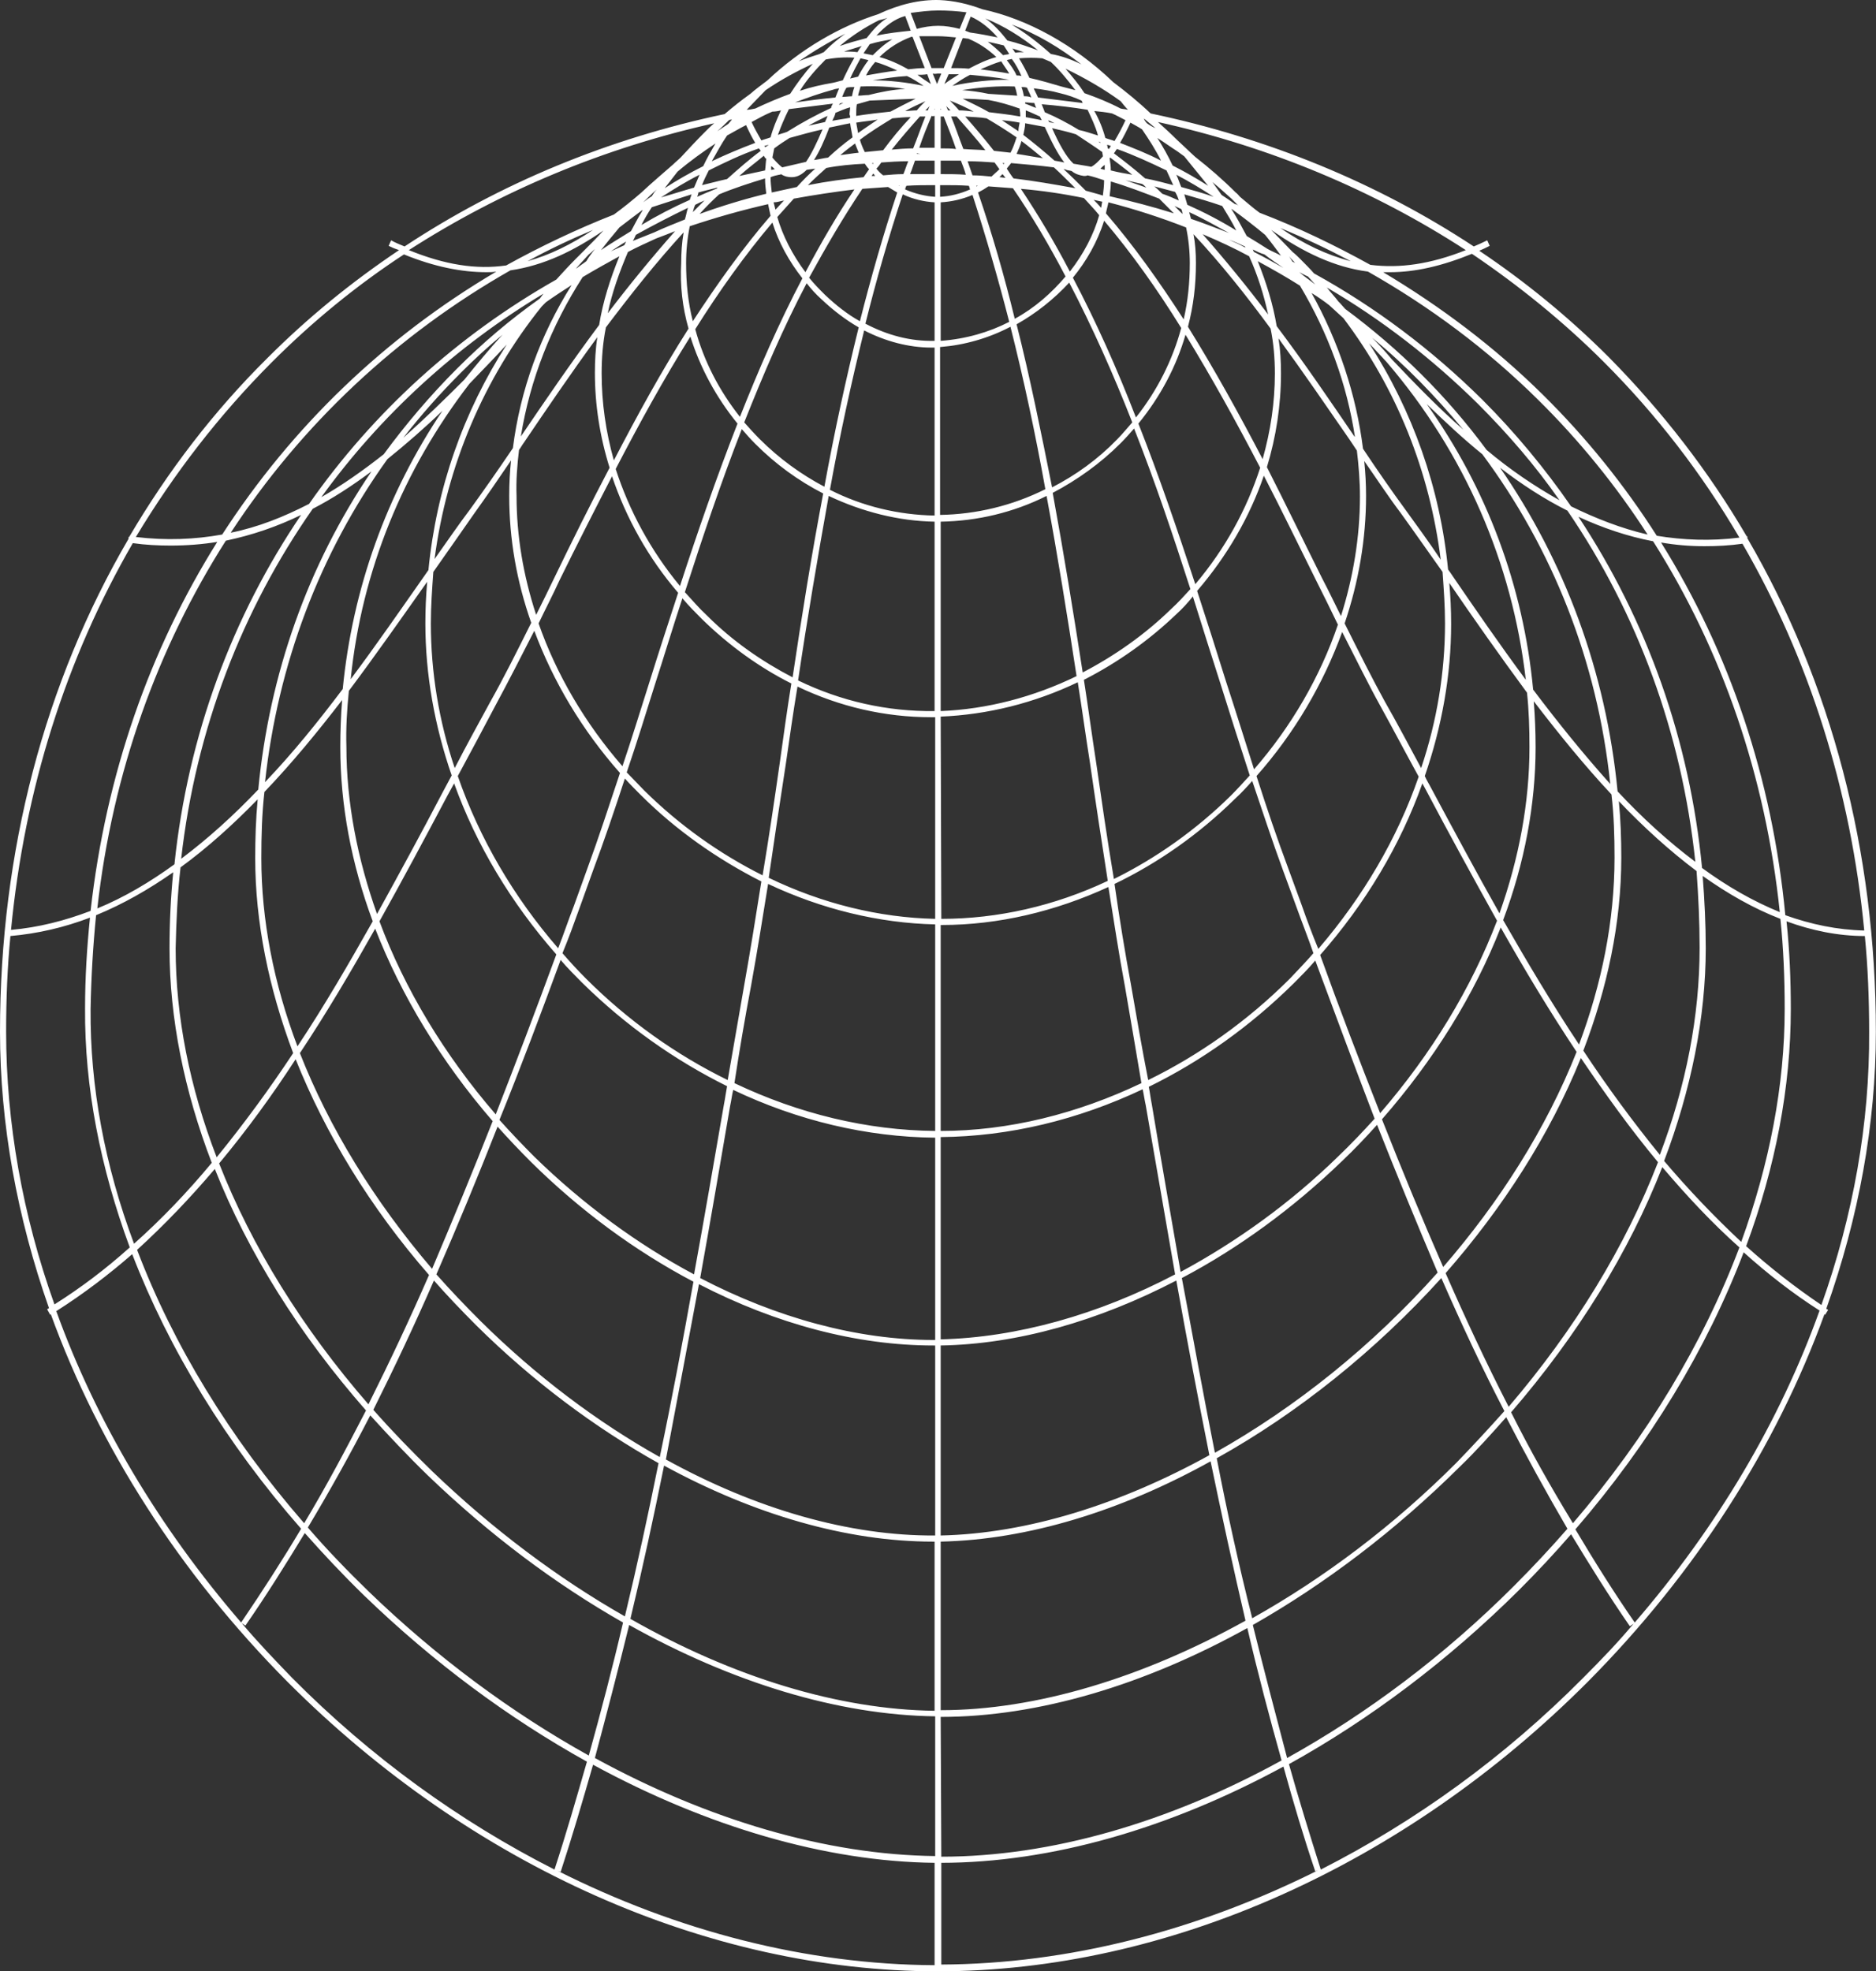 <?xml version="1.0" encoding="UTF-8"?> <svg xmlns="http://www.w3.org/2000/svg" width="2374" height="2495" viewBox="0 0 2374 2495" fill="none"><rect x="0" y="0" width="2374" height="2495" fill="#333333" stroke="none"/> <path d="M2373.84 1305.71C2373.84 1077.64 2317.3 863.497 2211.21 681.187V678.866H2210.42C2162.43 596.631 2103.54 520.63 2036.17 452.355C1985.83 401.92 1930.84 356.923 1871.96 317.364C1875.83 315.805 1880.5 313.484 1885.14 311.163L1882.02 304.166C1875.83 307.283 1870.43 309.605 1865 311.926C1742.62 231.249 1604.01 174.613 1456.06 143.576C1440.59 128.853 1424.29 115.656 1408.83 104.017L1408.03 103.254C1359.25 56.699 1300.39 24.103 1243.09 11.702C1224.48 4.705 1206.69 0.825 1188.87 0.063C1164.06 -0.7 1137.73 5.501 1111.4 17.902C1062.62 33.421 1013.03 62.137 971.235 101.696C964.247 107.134 956.496 112.539 949.541 118.773C938.71 126.499 927.847 135.054 917.016 144.372C769.86 175.376 632.773 232.012 511.949 311.926C506.517 309.605 500.323 307.283 494.924 304.166L491.811 311.163C496.448 313.484 500.323 315.043 504.993 316.568C443.786 357.686 388.805 402.683 338.462 453.118C270.299 520.63 212.205 596.631 163.418 679.662H162.656V681.983C56.537 863.497 0 1077.64 0 1305.71C0 1422.86 21.694 1540.78 61.969 1655.57C61.174 1656.37 60.412 1656.37 59.651 1657.13L63.526 1664.13L64.287 1663.33C125.462 1831.68 227.706 1991.51 364.031 2128.82C596.374 2361.57 896.084 2495 1186.55 2495C1476.99 2495 1776.7 2361.57 2009.04 2128.82C2145.37 1991.51 2247.61 1831.68 2308.79 1663.33L2309.58 1664.13L2313.42 1657.93C2312.66 1657.13 2311.9 1657.13 2311.1 1656.37C2352.17 1540.78 2373.84 1422.86 2373.84 1305.71ZM2304.91 1651.69C2271.62 1629.21 2239.86 1604.37 2209.66 1577.22C2246.82 1477.14 2266.19 1375.54 2266.19 1276.99C2266.19 1239.76 2264.64 1202.52 2260.76 1166.08C2292.52 1177.71 2325.84 1184.68 2359.89 1184.68C2363.77 1224.24 2365.32 1264.59 2365.32 1305.71C2366.12 1421.3 2345.19 1538.45 2304.91 1651.69ZM121.587 1158.32C155.668 1144.36 188.193 1125.72 219.194 1104C216.08 1135.8 214.524 1167.63 214.524 1200.2C214.524 1288.63 233.137 1380.95 267.981 1471.74C237.013 1508.98 204.455 1543.1 169.612 1574.13C132.45 1474.82 113.869 1374.75 114.631 1276.99C115.393 1236.67 117.711 1197.11 121.587 1158.32ZM285.8 684.304C319.086 677.308 350.849 666.465 381.055 651.709C294.312 779.737 237.774 930.214 220.75 1093.92C189.749 1116.4 157.225 1135.8 123.143 1149.76C142.519 976.769 199.818 819.296 285.8 684.304ZM114.631 1152.88C82.106 1165.28 48.787 1173.83 13.944 1176.92C30.968 999.284 83.663 833.256 168.055 687.421C184.317 689.743 200.613 690.505 216.08 690.505C236.218 690.505 256.355 688.947 274.936 685.863C189.749 821.617 134.007 979.886 114.631 1152.88ZM2252.25 1154.44C2218.17 1140.48 2185.64 1121.84 2153.88 1098.56C2138.41 937.21 2084.19 785.142 1997.45 654.063C2027.66 668.023 2059.39 678.866 2091.94 685.067C2179.45 823.175 2234.43 982.97 2252.25 1154.44ZM2102.01 686.626C2119.8 689.743 2138.41 691.301 2156.99 691.301C2172.49 691.301 2188.76 690.505 2205.02 688.184C2289.44 834.019 2342.11 1000.05 2359.13 1177.71C2325.05 1176.92 2291.76 1169.96 2259.24 1158.32C2242.94 986.087 2188.76 825.497 2102.01 686.626ZM2150.8 1199.43C2150.8 1285.55 2133.74 1373.98 2100.46 1461.62C2066.38 1419.74 2033.85 1375.54 2003.64 1329.75C2033.85 1250.63 2051.67 1168.4 2051.67 1085.4C2051.67 1061.33 2050.87 1037.28 2048.56 1014.01C2079.52 1046.6 2112.84 1076.84 2146.92 1102.44C2149.24 1134.28 2150.8 1166.84 2150.8 1199.43ZM228.467 1097.8C262.549 1072.96 295.073 1043.49 326.075 1011.69C323.756 1036.52 322.961 1061.33 322.961 1086.16C322.961 1166.84 340.018 1250.63 370.986 1332.87C340.78 1378.63 308.256 1422.86 274.174 1464.74C240.093 1376.31 222.274 1287.07 222.274 1200.2C223.069 1165.28 224.592 1131.16 228.467 1097.8ZM968.917 114.098C988.259 100.9 1008.4 90.057 1028.53 80.739C1017.7 93.141 1008.4 105.576 999.885 118.773C985.179 124.178 970.44 130.379 955.734 137.375C951.859 138.138 948.779 138.934 944.904 138.934C953.416 130.379 961.166 121.857 968.917 114.098ZM2043.12 1085.4C2043.12 1166.08 2026.86 1245.19 1998.21 1321.99C1964.13 1270.79 1932.37 1217.27 1902.16 1164.52C1929.29 1092.36 1943.23 1017.89 1943.23 945.732C1943.23 926.334 1942.44 906.969 1940.91 887.571C1971.88 927.892 2004.41 968.247 2039.25 1005.49C2042.36 1031.85 2043.12 1058.24 2043.12 1085.4ZM334.587 1002.37C369.43 965.926 401.954 926.334 432.955 886.012C431.399 905.41 430.637 925.571 430.637 945.732C430.637 1018.68 444.581 1093.16 471.674 1166.08C441.467 1219.59 410.5 1273.11 376.418 1324.31C346.212 1244.43 330.711 1163.75 330.711 1086.16C330.711 1057.45 331.473 1030.29 334.587 1002.37ZM1044.8 75.301C1056.42 72.98 1068.81 72.217 1081.2 72.98C1075.8 82.298 1071.13 91.615 1066.49 101.696C1062.62 102.459 1057.98 104.017 1054.1 104.78C1040.16 107.134 1026.22 110.218 1012.27 114.893C1020.78 100.9 1032.41 87.736 1044.8 75.301ZM1318.97 73.776C1322.85 75.301 1325.96 76.86 1329.83 78.418C1341.43 89.261 1351.5 101.696 1360.8 114.098C1354.61 112.539 1349.18 111.014 1342.98 109.455C1329.83 105.576 1316.65 101.696 1302.71 98.579C1298.83 90.057 1294.2 81.535 1289.56 73.776C1299.63 72.98 1309.7 72.98 1318.97 73.776ZM1930.84 860.413C1897.53 815.416 1866.56 770.419 1837.91 728.539C1836.35 726.185 1834.79 723.863 1832.48 720.78C1822.41 617.588 1787.56 519.834 1732.55 434.516C1740.3 443.038 1748.05 450.797 1755.01 458.556C1853.38 573.354 1913.79 712.225 1930.84 860.413ZM1935.48 945.732C1935.48 1015.57 1922.3 1086.16 1897.53 1156C1867.32 1102.44 1838.67 1048.92 1810.78 996.93C1808.46 992.288 1805.35 987.645 1803.03 982.207C1824.73 919.371 1836.35 854.213 1836.35 789.817C1836.35 771.978 1835.56 754.901 1834.03 737.823C1864.24 782.058 1897.53 829.376 1932.37 876.695C1934.72 898.414 1935.48 921.692 1935.48 945.732ZM441.467 874.373C476.311 827.818 508.835 781.262 540.598 736.298C539.041 754.138 538.28 771.182 538.28 789.021C538.28 853.417 549.905 918.608 571.599 981.445C567.724 988.408 563.849 996.167 559.974 1003.16C533.643 1053.57 505.755 1104.76 477.105 1156.76C452.298 1086.92 438.354 1015.57 438.354 944.969C437.592 921.692 439.149 897.651 441.467 874.373ZM594.055 485.714C609.523 469.399 625.785 453.118 641.285 436.041C586.305 521.393 552.223 618.351 542.155 721.542C540.598 723.863 538.28 726.98 536.723 729.302C507.312 771.182 476.311 816.179 443.786 859.617C457.73 722.305 510.392 594.31 594.055 485.714ZM1180.33 45.823C1182.68 45.823 1185 45.823 1186.55 45.823C1194.27 45.823 1202.02 46.618 1209.77 47.381L1194.27 86.177C1193.51 86.177 1191.95 86.177 1191.19 86.177C1189.63 86.177 1188.08 86.177 1186.55 86.177C1184.2 86.177 1181.12 86.177 1178.8 86.177L1163.3 45.823C1168.73 45.823 1174.93 45.823 1180.33 45.823ZM1186.55 93.141C1188.08 93.141 1189.63 93.141 1191.19 93.141L1185.76 106.338L1180.33 93.141C1183.44 93.937 1185 93.141 1186.55 93.141ZM1600.9 297.203C1607.85 305.725 1614.84 315.043 1621.03 323.565C1615.6 320.448 1609.41 318.127 1604.01 315.043C1595.46 309.605 1586.95 304.166 1577.68 298.728C1571.45 287.089 1565.26 275.451 1558.3 264.607C1559.06 264.607 1559.06 264.607 1559.86 265.37C1573.8 275.451 1587.75 286.327 1600.9 297.203ZM1828.6 789.021C1828.6 850.333 1818.53 912.374 1798.39 972.127C1782.89 943.411 1768.19 915.491 1752.69 888.333C1736.43 858.855 1719.4 824.734 1701.58 789.021C1719.4 736.298 1728.68 681.983 1728.68 627.668C1728.68 612.946 1727.91 598.19 1726.36 583.467C1742.62 606.712 1757.36 629.227 1772.06 648.625C1788.33 671.107 1806.14 696.706 1825.49 723.863C1827.04 745.583 1828.6 767.302 1828.6 789.021ZM685.435 387.96C686.992 386.402 688.549 384.843 690.072 383.285C690.072 383.285 690.072 383.285 690.867 382.522C701.698 374.763 712.528 367.799 723.392 360.803C683.879 423.639 658.343 493.473 649.036 567.153C629.66 595.869 611.079 622.23 594.817 644.745C580.111 664.144 565.372 685.863 549.905 707.582C565.372 589.668 611.874 479.513 685.435 387.96ZM1407.27 143.576C1412.7 145.897 1418.1 149.014 1424.29 152.131C1419.66 162.212 1415.02 170.734 1410.38 178.493C1406.51 176.934 1402.63 176.172 1398.76 174.613C1395.65 162.974 1391.01 151.335 1384.81 140.492C1392.57 141.255 1399.52 142.018 1407.27 143.576ZM1720.96 628.464C1720.96 679.662 1712.41 730.86 1696.95 779.737C1689.2 764.218 1681.44 747.904 1672.93 731.623C1650.48 686.626 1627.23 638.545 1603.21 591.226C1614.84 553.193 1621.03 512.871 1621.03 472.516C1621.03 457.76 1620.27 443.038 1617.92 428.282C1649.68 471.753 1679.89 515.955 1707.78 556.31C1710.89 560.952 1713.97 565.594 1717.08 570.27C1719.4 589.668 1720.96 609.066 1720.96 628.464ZM656.786 569.474C659.104 566.39 660.661 563.273 662.98 560.189C690.867 519.072 721.835 473.279 755.917 426.756C753.598 441.479 752.803 456.998 752.803 471.753C752.803 512.075 759.03 552.43 771.417 591.989C746.61 639.307 723.392 685.863 701.698 730.86C693.948 747.141 686.197 762.66 678.48 778.178C662.185 728.539 653.673 678.104 653.673 627.668C652.911 608.27 654.467 588.872 656.786 569.474ZM910.028 245.972C928.642 238.213 947.984 232.012 968.122 225.811C968.122 232.012 968.917 239.009 969.678 245.209C941.029 252.206 913.141 260.728 885.253 270.808C893.004 262.286 901.516 253.731 910.028 245.972ZM979.747 187.811C985.941 183.135 992.929 178.493 999.123 174.613C1013.03 170.734 1026.98 166.854 1040.92 163.737C1033.97 180.051 1026.98 194.774 1020.02 204.854C1009.95 207.209 999.885 209.53 989.816 211.851C985.941 208.734 982.066 204.854 977.429 199.45C978.19 195.57 978.985 191.69 979.747 187.811ZM1290.32 137.375C1290.32 139.696 1291.08 142.018 1291.08 145.135C1291.08 145.897 1291.08 146.693 1291.08 147.456C1277.93 145.135 1264.75 143.576 1251.6 142.018C1240.74 135.817 1229.15 130.379 1218.28 124.974C1229.15 124.974 1239.98 125.736 1250.81 126.499C1263.99 128.853 1277.14 132.733 1290.32 137.375ZM1315.89 147.456C1316.65 149.014 1317.41 150.573 1318.21 152.131C1311.22 150.573 1305.03 149.777 1298.07 148.252C1298.07 146.693 1298.07 145.897 1298.07 144.372C1298.07 142.813 1298.07 141.255 1298.07 139.696C1304.26 142.018 1310.46 145.135 1315.89 147.456ZM1394.88 192.453C1394.88 194.011 1395.65 196.333 1395.65 197.891C1390.25 204.092 1385.58 208.734 1380.94 211.088C1373.19 209.53 1366.23 208.734 1358.48 207.209C1349.18 198.654 1339.9 181.61 1331.36 162.212C1341.43 164.533 1351.5 166.854 1361.56 169.971C1373.19 177.73 1384.02 184.694 1394.88 192.453ZM1390.25 179.256C1391.01 179.256 1391.77 180.051 1392.57 180.051V180.814C1391.77 180.814 1391.01 180.051 1390.25 179.256ZM1613.28 472.516C1613.28 509.754 1607.85 545.433 1597.81 581.113C1568.37 524.477 1536.61 467.078 1503.32 413.559C1510.28 387.164 1513.39 360.803 1513.39 332.882C1513.39 320.448 1512.59 308.046 1510.28 296.407C1545.12 333.645 1577.68 374.763 1607.88 415.88C1611.73 434.516 1613.28 453.881 1613.28 472.516ZM985.941 221.169C986.703 221.169 987.497 221.169 988.259 220.373C992.929 223.49 997.566 224.253 1001.44 224.253C1001.44 224.253 1001.44 224.253 1002.2 224.253C1009.19 224.253 1015.39 220.373 1020.78 214.968C1024.66 214.172 1027.77 214.172 1031.65 213.41C1023.9 220.373 1016.15 228.132 1008.4 236.687C997.566 239.009 987.497 241.33 976.634 243.651C975.872 236.687 975.11 230.487 975.11 224.253C978.985 222.727 982.066 221.931 985.941 221.169ZM1105.21 206.413C1105.21 207.209 1104.45 207.209 1104.45 207.971C1104.45 207.209 1103.65 207.209 1103.65 206.413C1103.65 206.413 1104.45 206.413 1105.21 206.413ZM1115.28 205.65C1126.14 204.854 1137.73 204.092 1149.36 204.092C1147.04 209.53 1145.48 214.968 1143.17 220.373C1134.65 220.373 1126.14 221.169 1117.6 221.931C1114.52 219.61 1111.4 216.493 1109.08 213.41C1111.4 211.088 1113.72 207.971 1115.28 205.65ZM1190.4 220.373V203.329C1198.94 203.329 1207.45 203.329 1215.96 203.329C1218.28 209.53 1220.6 214.968 1222.16 221.169C1212.09 220.373 1201.26 220.373 1190.4 220.373ZM1190.4 195.57C1195.83 195.57 1202.02 195.57 1207.45 195.57C1202.02 195.57 1196.62 195.57 1190.4 195.57ZM1190.4 234.333C1191.19 234.333 1191.95 234.333 1191.95 234.333C1203.58 234.333 1215.2 234.333 1226.03 235.129C1226.83 236.687 1226.83 238.213 1227.59 239.771C1215.2 245.209 1202.82 248.326 1189.63 249.089V234.333H1190.4ZM1235.34 235.129C1236.1 235.129 1236.9 235.129 1237.66 235.129C1236.9 235.129 1236.1 235.892 1236.1 235.892C1235.34 235.892 1235.34 235.129 1235.34 235.129ZM1264.75 224.253C1266.31 222.727 1267.87 221.169 1268.63 220.373C1270.18 221.931 1270.95 223.49 1272.5 225.048C1270.18 225.048 1267.07 224.253 1264.75 224.253ZM1254.68 223.49C1246.93 222.727 1239.22 221.931 1230.67 221.931C1228.35 215.731 1226.83 210.293 1224.48 204.092C1236.1 204.092 1246.93 204.854 1258.56 205.65C1260.88 208.734 1262.43 211.088 1264.75 214.172C1261.67 217.289 1257.8 220.373 1254.68 223.49ZM1268.63 206.413C1269.42 206.413 1270.18 206.413 1270.95 206.413C1270.95 207.209 1270.18 207.209 1270.18 207.971C1269.42 207.209 1268.63 206.413 1268.63 206.413ZM1190.4 187.811V147.456C1191.95 147.456 1192.75 147.456 1194.27 147.456C1199.7 161.416 1205.13 174.613 1209.77 188.573C1203.58 187.811 1197.38 187.811 1190.4 187.811ZM1190.4 138.934V137.375C1191.19 138.138 1191.19 138.934 1190.4 138.934C1191.19 138.934 1191.19 138.934 1190.4 138.934ZM1182.68 138.934C1181.88 138.138 1182.68 137.375 1182.68 137.375V138.934ZM1182.68 146.693V187.015C1176.48 187.015 1169.5 187.015 1163.3 187.015C1167.94 173.055 1173.37 159.89 1178.8 146.693C1180.33 147.456 1181.88 146.693 1182.68 146.693ZM1178.01 194.774C1179.57 194.774 1181.12 194.774 1182.68 194.774C1174.93 194.774 1167.94 194.774 1160.19 194.774C1160.19 194.774 1160.19 194.774 1160.19 194.011C1166.42 195.57 1172.61 194.774 1178.01 194.774ZM1182.68 203.329V220.373C1171.81 220.373 1161.75 220.373 1151.68 220.373C1154 214.968 1155.55 209.53 1157.87 203.329C1166.42 203.329 1174.93 203.329 1182.68 203.329ZM1107.53 222.727C1106 222.727 1104.45 222.727 1102.89 222.727C1103.65 221.931 1104.45 220.373 1105.21 219.61C1106 221.169 1106.77 221.931 1107.53 222.727ZM1138.53 235.129C1138.53 235.892 1138.53 235.892 1138.53 235.129C1137.73 235.892 1137.73 235.129 1136.97 235.129C1137.73 235.129 1137.73 235.129 1138.53 235.129ZM1147.04 235.129C1159.43 234.333 1171.05 234.333 1183.44 234.333V249.089C1171.05 248.326 1157.87 245.209 1145.48 239.771C1145.48 238.213 1146.28 236.687 1147.04 235.129ZM1182.68 256.086V431.399C1152.47 432.161 1123.03 424.402 1095.14 409.679C1109.08 353.806 1124.58 299.524 1142.4 245.972C1155.55 252.206 1169.5 255.29 1182.68 256.086ZM1190.4 256.086C1204.34 255.29 1217.52 252.206 1230.67 246.768C1247.73 299.524 1263.23 353.043 1277.14 407.358C1251.6 420.522 1222.16 429.078 1190.4 431.399V256.086ZM1237.66 243.651C1242.3 241.33 1246.17 239.009 1250.81 235.892C1260.88 236.687 1271.74 237.45 1281.81 238.213C1305.82 273.129 1328.28 311.163 1348.42 349.926C1330.6 370.883 1309.7 389.518 1284.13 403.479C1270.95 349.164 1255.48 295.645 1237.66 243.651ZM1291.88 239.009C1318.97 241.33 1345.3 245.209 1371.63 250.647C1377.83 257.611 1384.81 264.607 1391.01 272.367C1384.02 297.203 1370.87 322.006 1353.85 343.726C1334.47 306.488 1313.57 271.571 1291.88 239.009ZM1384.02 252.969C1387.9 253.731 1391.01 254.527 1394.88 255.29C1394.09 257.611 1394.09 260.728 1393.33 263.049C1390.25 259.169 1387.13 256.086 1384.02 252.969ZM1282.57 225.811C1279.49 221.931 1277.14 218.052 1274.06 213.41C1275.62 211.088 1277.93 208.734 1279.49 206.413C1297.28 207.971 1315.89 209.53 1333.71 211.851C1342.98 220.373 1351.5 228.928 1360.8 238.213C1335.23 233.57 1308.9 228.928 1282.57 225.811ZM1286.45 194.774C1288.76 189.369 1291.08 184.694 1292.64 178.493C1301.95 185.489 1310.46 192.453 1319.77 200.212C1308.9 198.654 1297.28 196.333 1286.45 194.774ZM1219.08 188.573C1213.65 174.613 1209.01 160.653 1203.58 147.456C1205.9 147.456 1208.21 147.456 1210.53 147.456C1222.95 161.416 1235.34 175.376 1246.93 190.132C1237.66 189.369 1228.35 189.369 1219.08 188.573ZM1199.7 139.696C1198.94 138.138 1198.15 135.817 1197.38 134.258C1198.94 135.817 1201.26 138.138 1202.82 139.696C1202.02 139.696 1201.26 139.696 1199.7 139.696ZM1174.13 139.696C1173.37 139.696 1171.81 139.696 1171.05 139.696C1172.61 138.138 1174.93 135.817 1176.48 134.258C1175.69 135.817 1174.93 137.375 1174.13 139.696ZM1171.05 147.456C1165.62 160.653 1160.98 174.613 1155.55 187.811C1146.28 187.811 1137.73 188.573 1128.46 189.369C1140.05 174.613 1151.68 161.416 1164.06 147.456C1165.62 147.456 1167.94 147.456 1171.05 147.456ZM1152.47 195.57C1142.4 196.333 1131.54 196.333 1121.47 197.095C1131.54 196.333 1142.4 196.333 1152.47 195.57ZM1063.38 196.333C1069.6 190.894 1075.8 186.252 1081.99 181.61C1083.51 185.489 1085.07 189.369 1086.63 193.249C1078.88 194.011 1070.37 195.57 1063.38 196.333ZM1094.38 207.209C1095.93 209.53 1097.46 211.851 1099.81 214.172C1097.46 217.289 1095.14 221.169 1092.82 224.253C1068.81 226.607 1045.59 229.691 1022.34 234.333C1030.09 226.607 1037.84 219.61 1045.59 212.614C1061.06 209.53 1078.12 207.971 1094.38 207.209ZM992.134 253.731C988.259 257.611 985.179 261.491 981.304 265.37C980.509 262.286 979.747 259.169 978.985 256.086C983.622 256.086 987.497 254.527 992.134 253.731ZM1004.52 251.41C1030.09 246.768 1055.66 242.888 1081.2 239.771C1058.74 273.129 1038.6 308.046 1019.26 344.521C1002.96 322.802 990.578 298.728 983.622 274.688C990.578 266.929 997.566 259.169 1004.52 251.41ZM1091.26 239.009C1102.13 238.213 1112.96 237.45 1123.79 236.687C1127.66 239.009 1131.54 241.33 1135.41 243.651C1117.6 297.203 1102.13 351.485 1088.18 406.562C1072.68 398.04 1057.98 386.402 1044.03 373.204C1037.05 366.241 1030.09 359.244 1023.9 351.485C1045.59 311.926 1067.25 274.688 1091.26 239.009ZM1039.4 378.642C1054.1 392.602 1070.37 405.037 1086.63 414.322C1070.37 480.275 1055.66 547.755 1043.24 616.03C1013.83 600.511 985.941 580.35 961.166 555.514C954.178 548.55 947.984 541.554 941.791 534.59C965.803 474.075 991.373 414.322 1020.78 358.481C1026.22 365.445 1032.41 372.441 1039.4 378.642ZM1093.58 418.201C1120.71 432.161 1150.12 439.921 1178.8 439.921C1180.33 439.921 1181.12 439.921 1182.68 439.921V652.505C1136.97 651.709 1091.26 640.866 1050.23 619.909C1062.62 551.634 1077.32 484.155 1093.58 418.201ZM1190.4 439.158C1219.84 436.837 1250.81 428.282 1278.7 413.559C1295.75 481.038 1310.46 550.109 1322.85 619.146C1281.01 640.07 1235.34 650.946 1189.63 651.709V439.158H1190.4ZM1286.45 410.442C1311.22 396.482 1333.71 378.642 1353.05 357.686C1382.5 414.322 1408.83 473.279 1432.84 534.59C1426.65 541.554 1420.45 549.313 1413.46 556.31C1389.45 581.113 1361.56 601.307 1331.36 616.825C1317.41 546.992 1303.5 477.954 1286.45 410.442ZM1357.69 351.485C1374.75 330.561 1388.69 306.488 1397.2 279.33C1432.05 320.448 1464.57 366.241 1494.78 415.117C1483.95 455.439 1464.57 494.235 1437.48 528.356C1413.46 466.315 1387.13 407.358 1357.69 351.485ZM1399.52 270.046C1400.32 265.37 1401.84 260.728 1402.63 256.086C1435.92 264.607 1469.24 275.451 1500.97 287.885C1504.08 302.608 1505.64 318.127 1505.64 332.882C1505.64 356.923 1503.32 380.963 1497.89 404.241C1466.92 356.16 1434.36 310.367 1399.52 270.046ZM1373.95 241.33C1364.68 232.012 1355.37 222.727 1346.1 214.172C1346.86 214.172 1348.42 214.172 1349.18 214.968C1351.5 215.731 1353.85 215.731 1356.17 216.493C1360.8 220.373 1366.23 221.931 1371.63 222.727C1373.19 222.727 1374.75 222.727 1376.3 221.931C1383.26 223.49 1390.25 225.811 1397.2 228.132C1397.2 234.333 1396.44 241.33 1395.65 247.53C1388.69 245.209 1381.7 243.651 1373.95 241.33ZM1334.47 203.329C1321.29 191.69 1308.14 180.814 1294.96 170.734C1295.75 166.091 1297.28 161.416 1297.28 156.011C1305.82 157.536 1313.57 159.095 1322.08 160.653C1330.6 179.256 1338.35 194.774 1346.86 205.65C1342.98 204.854 1339.11 204.092 1334.47 203.329ZM1288.76 166.091C1281.81 161.416 1274.82 156.774 1267.87 152.131C1275.62 152.894 1282.57 153.657 1290.32 155.215C1289.56 159.095 1288.76 162.212 1288.76 166.091ZM1286.45 173.851C1284.13 180.814 1281.81 187.811 1278.7 193.249C1271.74 192.453 1264.75 191.69 1257.8 190.894C1246.17 176.172 1233.78 161.416 1221.4 147.456C1230.67 148.252 1239.98 148.252 1248.49 149.777C1261.67 157.536 1274.06 165.295 1286.45 173.851ZM1213.65 139.696C1209.77 135.054 1205.9 131.175 1202.02 127.295C1212.09 131.175 1222.16 135.817 1232.23 141.255C1226.03 140.492 1219.84 139.696 1213.65 139.696ZM1160.19 139.696C1155.55 139.696 1150.12 140.492 1145.48 140.492C1154 135.817 1162.54 131.937 1171.05 128.058C1167.18 131.937 1163.3 135.817 1160.19 139.696ZM1152.47 148.252C1140.05 161.416 1128.46 175.376 1117.6 190.132C1109.88 190.894 1102.13 191.69 1094.38 192.453C1092.06 187.811 1089.74 182.372 1088.18 176.934C1101.33 166.854 1115.28 158.332 1129.22 149.777C1136.97 149.014 1144.72 148.252 1152.47 148.252ZM1085.87 168.412C1085.07 163.737 1084.31 159.89 1083.51 155.215C1092.82 153.657 1102.13 152.894 1110.64 151.335C1102.89 156.774 1094.38 162.212 1085.87 168.412ZM1078.88 173.851C1068.05 181.61 1057.98 190.132 1047.91 199.45C1041.72 200.212 1036.28 201.771 1030.09 202.533C1037.05 191.69 1043.24 177.73 1049.47 161.416C1057.98 159.857 1067.25 157.536 1075.8 156.011C1076.56 162.212 1078.12 168.412 1078.88 173.851ZM872.866 286.327C905.391 275.451 937.916 266.166 971.997 258.407C972.792 263.049 974.315 268.487 975.11 273.129C940.234 313.484 907.709 359.244 876.741 406.562C870.548 382.522 868.229 357.686 868.229 332.882C868.229 317.364 869.753 301.845 872.866 286.327ZM977.429 281.685C985.179 306.488 998.328 330.561 1015.39 352.281C985.941 408.121 960.371 467.078 936.359 527.594C910.028 494.235 890.685 456.998 879.822 416.643C910.028 368.562 942.586 322.802 977.429 281.685ZM933.279 536.116C906.948 603.628 882.935 672.666 860.479 741.703C823.284 696.706 796.191 646.304 779.134 593.547C808.579 536.911 839.547 480.275 873.628 425.961C886.048 465.52 906.153 502.757 933.279 536.116ZM938.71 543.112C944.109 549.313 949.541 555.514 955.734 561.715C981.304 587.347 1009.95 608.27 1041.72 624.585C1026.98 702.144 1014.59 779.737 1003 857.296C964.247 837.136 927.085 811.537 894.56 778.941C884.492 769.656 875.98 759.543 866.673 749.462C889.129 679.662 912.379 610.591 938.71 543.112ZM1048.67 627.668C1091.26 647.829 1136.97 659.468 1182.68 660.264V899.972C1123.03 900.735 1064.17 887.571 1009.95 861.176C1021.58 782.821 1034.73 705.261 1048.67 627.668ZM1190.4 660.264C1236.9 659.468 1282.57 648.625 1324.4 627.668C1338.35 702.907 1350.73 779.737 1362.36 855.738C1308.14 882.133 1249.28 897.651 1190.4 899.972V660.264ZM1332.15 623.789C1363.12 607.508 1392.57 586.551 1418.1 560.952C1424.29 554.751 1429.73 548.55 1435.16 542.35C1461.49 609.066 1484.71 678.104 1506.4 745.583C1498.65 754.138 1490.9 762.66 1482.39 770.419C1449.1 803.015 1410.38 830.139 1370.11 851.096C1358.48 775.857 1346.1 699.823 1332.15 623.789ZM1440.59 536.116C1468.44 501.995 1488.58 463.994 1500.21 423.639C1533.53 477.954 1565.26 535.353 1594.7 591.989C1577.68 644.745 1550.55 694.385 1512.59 739.382C1490.14 671.107 1466.92 602.832 1440.59 536.116ZM1521.9 296.407C1542.04 304.929 1562.18 314.247 1580.76 324.327C1591.59 348.401 1599.34 373.204 1604.77 398.04C1578.44 363.124 1550.55 329.003 1521.9 296.407ZM1555.19 303.404C1562.18 305.725 1568.37 308.809 1575.33 311.926C1575.33 312.688 1576.12 313.484 1576.12 313.484C1569.13 309.605 1562.18 306.488 1555.19 303.404ZM1507.2 277.009C1506.4 273.925 1505.64 271.571 1504.84 268.487C1521.9 276.246 1538.16 285.564 1555.19 294.849C1538.93 288.648 1523.46 282.447 1507.2 277.009ZM1496.33 270.808C1493.25 267.724 1489.38 263.845 1486.26 260.728C1489.38 262.286 1491.7 263.049 1494.78 264.607C1495.57 266.166 1496.33 268.487 1496.33 270.808ZM1485.5 270.046C1458.38 261.491 1431.28 254.527 1404.16 248.326C1404.95 242.092 1405.71 235.892 1405.71 229.691C1426.65 235.892 1446.78 243.651 1466.92 251.41C1473.11 257.611 1479.31 263.845 1485.5 270.046ZM1392.57 213.41C1394.09 211.851 1395.65 210.293 1397.96 208.734C1397.96 211.088 1397.96 212.614 1397.96 214.968C1395.65 214.172 1394.09 214.172 1392.57 213.41ZM1327.48 154.452C1327.48 153.657 1326.72 152.894 1326.72 152.131C1329.04 153.657 1332.15 154.452 1334.47 156.011C1332.15 155.215 1329.83 155.215 1327.48 154.452ZM1158.67 124.974C1147.8 130.379 1136.97 135.817 1126.9 141.255C1112.2 142.813 1098.25 144.372 1083.51 146.693C1083.51 145.897 1083.51 145.135 1083.51 144.372C1083.51 140.492 1083.51 135.817 1084.31 131.937C1089.74 130.379 1095.14 128.853 1100.57 127.295C1119.15 126.499 1138.53 125.736 1158.67 124.974ZM1075.8 149.014C1068.05 150.573 1061.06 151.335 1053.31 152.894C1054.1 150.573 1055.66 148.252 1056.42 145.897C1056.42 145.135 1057.18 144.372 1057.18 142.813C1063.38 140.492 1069.6 137.375 1075.8 135.817C1075.8 138.934 1075 142.018 1075 145.135C1075.8 145.897 1075.8 147.456 1075.8 149.014ZM1044.03 154.452C1037.05 156.011 1030.09 157.536 1023.1 159.095C1030.85 154.452 1039.4 150.573 1047.11 146.693C1046.35 149.777 1044.8 152.131 1044.03 154.452ZM980.509 214.172C978.985 214.172 977.429 214.968 975.872 214.968C975.872 213.41 975.872 211.851 975.872 210.293C977.429 211.088 978.985 212.614 980.509 214.172ZM871.31 415.88C837.228 469.399 806.26 526.035 776.816 582.671C766.747 546.992 761.348 509.754 761.348 472.516C761.348 453.118 762.872 433.72 766.747 414.322C797.748 373.204 830.273 332.087 865.116 294.086C862.797 307.283 862.036 320.448 862.036 332.882C860.479 361.565 863.559 388.723 871.31 415.88ZM707.891 734.74C728.824 692.064 751.28 647.829 774.497 602.832C792.316 655.589 820.204 706.024 858.161 750.258C845.773 788.259 833.353 826.259 821.761 863.497C810.135 899.972 799.272 935.652 787.679 969.806C740.416 915.491 704.016 853.417 681.56 789.021C690.072 771.182 699.379 753.342 707.891 734.74ZM828.716 866.614C840.342 830.935 851.172 794.46 863.559 757.222C871.31 766.539 879.822 775.061 888.367 783.616C922.448 816.975 961.166 844.895 1001.44 865.056C996.009 898.414 991.373 932.568 986.702 965.926C979.747 1014.8 972.792 1061.33 965.041 1107.88C910.823 1080.72 860.479 1045.04 815.567 1000.81C807.817 993.05 800.828 985.324 793.078 977.565C805.498 941.09 817.091 903.852 828.716 866.614ZM994.453 966.689C999.123 934.093 1003.76 901.531 1009.19 868.935C1062.62 894.534 1119.95 907.732 1178.01 907.732C1179.57 907.732 1181.88 907.732 1183.44 907.732V1162.96C1112.2 1161.4 1040.16 1143.56 972.792 1111C979.747 1063.65 986.702 1016.33 994.453 966.689ZM1190.4 906.969C1249.28 904.615 1308.9 889.892 1363.88 863.497C1369.31 897.651 1373.95 931.772 1379.38 965.926C1386.37 1014.8 1394.09 1065.21 1401.84 1114.88C1334.47 1146.68 1262.43 1162.96 1191.19 1162.96L1190.4 906.969ZM1387.13 965.13C1381.7 930.214 1377.06 895.33 1371.63 860.413C1414.23 838.694 1453.74 810.741 1488.58 777.383C1496.33 770.419 1503.32 762.66 1509.51 754.901C1521.11 792.138 1532.73 828.614 1544.36 865.056C1556.74 904.615 1569.13 943.411 1581.52 981.445C1573.8 989.967 1566.05 998.489 1557.54 1007.04C1513.39 1050.48 1463.05 1086.16 1409.59 1112.52C1401.08 1062.12 1394.09 1013.24 1387.13 965.13ZM1551.31 861.972C1539.72 824.734 1527.33 785.938 1514.91 747.904C1552.87 703.703 1581.52 654.063 1599.34 602.069C1622.59 647.067 1644.28 692.064 1665.94 735.502C1675.25 754.138 1684.56 772.74 1693.07 790.58C1670.61 856.534 1634.21 919.371 1586.95 973.685C1575.33 937.21 1563.73 899.972 1551.31 861.972ZM1713.97 552.43C1683.76 508.195 1651.24 460.115 1615.6 412.796C1610.96 384.843 1602.45 357.686 1591.59 330.561C1610.2 340.642 1627.99 350.722 1645.05 361.565C1680.68 421.318 1704.7 486.476 1714.76 553.988C1714.76 553.193 1714.76 552.43 1713.97 552.43ZM1624.15 339.083C1611.73 332.087 1599.34 325.123 1586.95 318.922C1586.19 318.127 1586.19 317.364 1585.39 315.805C1590.06 318.127 1594.7 320.448 1600.13 322.006C1607.85 328.207 1616.4 333.645 1624.15 339.083ZM1502.53 259.169C1500.97 254.527 1500.21 250.647 1498.65 245.972C1514.91 250.647 1531.18 255.29 1546.68 260.728C1552.87 270.808 1559.06 280.889 1564.5 291.765C1544.36 279.33 1523.46 268.487 1502.53 259.169ZM1491.7 253.731C1484.71 250.647 1477.75 247.53 1470.8 245.209C1467.68 242.092 1464.57 239.009 1460.73 235.892C1469.24 238.213 1478.51 240.567 1487.06 242.888C1489.38 246.768 1490.9 250.647 1491.7 253.731ZM1450.66 237.45C1442.11 234.333 1432.84 231.249 1424.29 228.132C1431.28 229.691 1438.24 231.249 1445.23 232.808C1446.78 233.57 1449.1 235.892 1450.66 237.45ZM1405.71 215.731C1405.71 210.293 1404.95 205.65 1404.16 200.212L1404.95 199.45C1414.23 206.413 1423.53 213.41 1432.84 221.169C1423.53 219.61 1415.02 218.052 1405.71 215.731ZM1401.84 187.811C1401.84 186.252 1401.08 184.694 1401.08 183.135C1402.63 183.931 1404.16 183.931 1405.71 184.694C1404.95 186.252 1404.16 187.015 1403.4 188.573C1402.63 188.573 1402.63 187.811 1401.84 187.811ZM1389.45 171.496C1381.7 169.175 1373.19 166.091 1365.44 164.533C1351.5 156.011 1336.79 148.252 1322.08 142.018C1322.08 141.255 1321.29 140.492 1321.29 139.696C1320.53 137.375 1318.97 134.258 1318.21 131.937C1337.55 133.496 1356.93 135.817 1376.3 138.934C1380.94 149.014 1386.37 159.89 1389.45 171.496ZM1311.22 136.613C1306.58 135.054 1301.95 132.733 1297.28 131.175C1297.28 130.379 1297.28 129.616 1297.28 129.616C1301.15 129.616 1305.03 130.379 1308.9 130.379C1309.7 132.733 1310.46 135.054 1311.22 136.613ZM1295.75 121.857C1294.96 117.977 1294.2 114.098 1292.64 110.218C1294.96 110.218 1297.28 110.218 1299.63 111.014C1301.15 114.893 1303.5 118.773 1305.03 123.415C1301.95 121.857 1298.83 121.857 1295.75 121.857ZM1284.13 109.455C1285.68 113.335 1286.45 117.214 1287.21 121.094C1274.82 120.298 1263.23 119.536 1250.81 118.773C1239.98 116.419 1229.15 114.893 1217.52 114.098C1241.53 110.218 1263.23 108.659 1284.13 109.455ZM1099.02 120.298C1094.38 120.298 1090.5 121.094 1085.87 121.094C1086.63 117.214 1088.18 113.335 1088.95 109.455C1107.53 108.659 1126.14 109.455 1145.48 112.539C1129.98 113.335 1114.52 116.419 1099.02 120.298ZM1081.2 110.218C1079.67 114.098 1078.88 117.977 1078.12 121.857C1074.24 121.857 1069.6 122.653 1065.73 122.653C1067.25 118.773 1068.81 114.893 1071.13 111.014C1074.24 110.218 1077.32 110.218 1081.2 110.218ZM1067.25 130.379C1065.73 131.175 1063.38 131.937 1061.85 132.733C1061.85 131.937 1062.62 131.937 1062.62 131.175C1064.17 130.379 1065.73 130.379 1067.25 130.379ZM1051.78 136.613C1033.17 145.135 1014.59 155.215 996.009 166.854C992.134 168.412 988.259 169.175 984.384 170.734C988.259 159.89 992.929 149.014 998.328 138.138C1016.91 135.817 1035.52 133.496 1054.1 131.175C1052.55 133.496 1051.78 135.054 1051.78 136.613ZM988.259 139.696C982.86 151.335 978.19 162.212 975.11 173.851C971.235 175.376 967.36 176.172 963.485 177.73C959.61 170.734 954.973 162.974 951.098 154.452C959.61 149.777 968.122 145.135 977.429 141.255C981.304 141.255 985.179 140.492 988.259 139.696ZM972.792 183.135C971.235 184.694 969.678 185.489 968.122 186.252C968.122 185.489 967.36 185.489 967.36 184.694C969.678 183.931 971.235 183.931 972.792 183.135ZM969.678 200.975C968.917 205.65 968.917 211.088 968.122 215.731C957.291 218.052 946.428 220.373 935.597 222.727C945.666 213.41 956.496 205.65 966.565 197.095C967.36 198.654 968.122 200.212 969.678 200.975ZM906.153 239.009C898.436 242.092 890.685 245.209 882.173 249.089C882.935 247.53 883.697 245.209 883.697 243.651C891.447 241.33 899.197 239.771 907.709 237.45C907.709 238.213 906.948 239.009 906.153 239.009ZM891.447 253.731C886.81 258.407 881.378 263.845 876.741 268.487C877.503 265.37 878.298 262.286 879.822 259.169C882.935 257.611 887.572 255.29 891.447 253.731ZM854.285 292.528C824.841 325.886 796.191 360.803 769.099 396.482C774.497 370.12 783.804 344.521 794.635 318.922C806.26 312.688 818.647 307.283 830.273 301.845C838.785 298.728 846.535 295.645 854.285 292.528ZM783.804 324.327C772.179 353.043 762.872 381.759 758.235 411.238C721.835 460.115 688.549 508.991 659.104 552.43C670.73 480.275 697.823 412 737.336 350.722C752.803 341.404 768.304 332.882 783.804 324.327ZM548.348 723.863C566.929 697.502 584.748 671.903 601.01 648.625C614.954 629.227 630.455 606.712 646.717 582.671C645.161 597.427 644.399 612.15 644.399 627.668C644.399 681.983 653.673 735.502 672.253 788.259C654.467 823.938 637.41 858.092 620.386 888.333C605.647 915.491 590.18 943.411 575.441 972.127C555.304 912.374 545.235 850.333 545.235 789.021C545.235 767.302 546.792 745.583 548.348 723.863ZM627.342 892.213C642.842 863.497 659.104 831.697 676.129 798.339C700.141 862.734 736.541 924.013 784.566 978.328C770.622 1020.21 757.473 1060.56 743.529 1098.56L726.472 1145.88C719.517 1163.75 713.323 1182.36 706.335 1200.2C649.797 1135.04 606.442 1060.56 579.316 982.207C595.579 951.966 611.874 921.692 627.342 892.213ZM733.461 1149L750.485 1101.68C764.429 1064.44 777.611 1025.65 790.76 985.324C796.953 992.288 803.942 999.284 810.135 1005.49C855.842 1051.24 908.504 1087.72 963.485 1115.64C956.496 1159.87 949.541 1203.31 941.791 1246.75C934.835 1287.07 927.847 1326.67 920.891 1366.99C855.842 1335.19 794.635 1291.75 741.211 1238.23C731.142 1228.12 721.073 1217.27 711.767 1206.4C719.517 1187.79 726.472 1168.4 733.461 1149ZM950.303 1248.31C958.053 1205.63 965.041 1162.2 971.997 1118.76C1039.4 1150.56 1112.2 1168.4 1183.44 1169.96V1431.38C1097.46 1430.62 1010.72 1409.66 929.403 1370.87C935.597 1329.75 942.586 1289.43 950.303 1248.31ZM1190.4 1170.72C1191.19 1170.72 1191.19 1170.72 1191.95 1170.72C1263.23 1170.72 1335.23 1153.64 1402.63 1122.64C1409.59 1165.28 1415.78 1207.19 1423.53 1248.31C1430.52 1288.63 1437.48 1329.75 1444.43 1370.87C1363.12 1409.66 1276.38 1431.38 1190.4 1431.38V1170.72ZM1431.28 1246.75C1423.53 1204.87 1416.58 1162.2 1410.38 1118.76C1465.36 1092.36 1517.26 1055.92 1562.94 1010.92C1570.69 1003.93 1577.68 996.167 1584.63 988.408C1597.81 1027.2 1610.2 1065.21 1623.35 1100.88L1640.41 1147.44C1647.36 1166.84 1655.11 1186.24 1662.07 1206.4C1652.8 1217.27 1642.73 1227.35 1632.66 1238.23C1579.2 1291.75 1518.03 1335.19 1452.98 1366.99C1445.23 1327.43 1438.24 1287.07 1431.28 1246.75ZM1647.36 1145.88L1630.34 1099.36C1616.4 1062.12 1603.21 1023.32 1590.06 982.207C1638.06 927.892 1674.49 865.851 1698.47 799.898C1715.53 833.256 1731.03 865.056 1746.49 892.976C1762.76 922.454 1778.26 951.966 1795.28 982.97C1768.19 1061.33 1724.8 1135.04 1668.26 1200.99C1660.55 1182.36 1653.56 1163.75 1647.36 1145.88ZM1778.26 644.745C1761.23 621.468 1743.41 595.869 1724.83 567.949C1716.29 499.674 1693.83 432.161 1659.75 370.883C1667.5 375.558 1675.25 380.963 1682.21 386.402C1688.4 391.84 1693.83 397.278 1700.03 402.683C1767.43 491.914 1809.23 596.631 1823.17 708.345C1807.7 685.067 1792.2 664.144 1778.26 644.745ZM1644.28 344.521C1647.36 346.047 1651.24 348.401 1655.11 349.926C1658.19 353.043 1661.31 356.923 1664.42 360.04C1657.43 354.602 1650.48 349.926 1644.28 344.521ZM1494.78 236.687C1492.46 231.249 1490.9 225.811 1488.58 221.169C1504.84 229.691 1520.35 239.009 1535.85 249.089C1522.66 244.447 1508.72 240.567 1494.78 236.687ZM1484.71 234.333C1473.11 231.249 1461.49 228.132 1449.1 225.811C1435.92 214.172 1422.77 204.092 1409.59 194.011C1411.15 192.453 1411.91 190.132 1413.46 188.573C1435.16 196.333 1455.3 205.65 1476.2 215.731C1478.51 221.169 1481.63 227.37 1484.71 234.333ZM1417.34 180.814C1421.98 173.055 1425.85 165.295 1430.52 155.215C1435.92 158.332 1440.59 160.653 1445.23 163.737C1453.74 176.172 1462.25 189.369 1469.24 203.329C1452.98 194.774 1435.16 187.811 1417.34 180.814ZM1368.55 127.295C1369.31 128.058 1369.31 128.853 1370.11 130.379C1351.5 128.058 1332.91 125.736 1313.57 123.415C1312.02 119.536 1309.7 115.656 1308.14 111.776C1319.77 113.335 1330.6 114.893 1341.43 117.977C1351.5 120.298 1360.04 123.415 1368.55 127.295ZM1205.13 108.659C1212.88 103.254 1219.84 98.579 1227.59 94.699C1243.85 96.258 1260.88 97.816 1277.14 100.9C1253.92 100.9 1229.91 103.254 1205.13 108.659ZM1195.07 106.338L1200.46 93.937C1205.13 93.937 1209.01 93.937 1213.65 93.937C1207.45 97.816 1201.26 101.696 1195.07 106.338ZM1178.01 106.338C1171.81 102.459 1166.42 98.579 1160.98 94.699C1164.86 94.699 1169.5 94.699 1173.37 93.937L1178.01 106.338ZM1168.73 108.659C1146.28 104.017 1125.35 101.696 1104.45 101.696C1119.15 99.375 1133.1 97.02 1147.8 96.258C1154.79 99.375 1161.75 104.017 1168.73 108.659ZM1061.85 111.776C1060.3 115.656 1058.74 119.536 1057.18 123.415C1040.16 124.974 1023.1 127.295 1006.08 129.616C1022.34 123.415 1037.84 117.977 1054.87 113.335C1056.42 112.539 1058.74 112.539 1061.85 111.776ZM944.109 158.332C947.984 166.854 951.859 174.613 955.734 180.814C937.154 187.811 918.573 195.57 900.754 204.092C906.948 193.249 913.141 181.61 920.097 171.496C928.642 166.854 936.359 162.212 944.109 158.332ZM960.371 187.811C961.166 188.573 961.928 190.132 962.723 190.894C947.984 201.771 934.04 214.172 920.097 226.607C909.266 228.928 898.436 232.012 888.367 234.333C890.685 228.132 893.765 221.931 896.879 215.731C917.016 205.65 937.916 195.57 960.371 187.811ZM878.298 237.45C864.354 241.33 850.41 245.972 836.466 249.852C851.967 239.771 868.229 229.691 885.253 221.169C882.935 226.607 880.616 232.012 878.298 237.45ZM875.185 245.972C874.423 248.326 873.628 250.647 872.866 252.969C851.967 262.286 831.035 273.129 811.692 284.768C815.567 277.009 820.204 269.25 824.841 262.286C841.898 256.848 858.161 251.41 875.185 245.972ZM870.548 263.049C868.991 267.724 868.229 273.129 866.673 277.805C853.491 283.21 841.103 287.885 827.954 294.086C818.647 297.966 810.135 301.083 800.828 304.929C802.385 302.608 803.147 300.287 804.704 297.203C825.636 285.564 848.092 273.925 870.548 263.049ZM789.998 310.367C784.566 312.688 778.372 315.805 772.941 318.127C779.134 314.247 785.361 309.605 792.316 305.725C791.555 307.283 790.76 308.809 789.998 310.367ZM566.167 1007.04C569.248 1001.61 571.599 996.93 574.679 991.525C602.567 1069.08 646.717 1142.8 704.016 1207.96C679.242 1275.47 653.673 1342.95 627.342 1410.43C562.292 1335.19 511.949 1251.39 480.186 1166.08C509.63 1113.32 538.28 1059.8 566.167 1007.04ZM709.448 1214.95C717.96 1225.03 727.267 1234.35 736.541 1243.64C791.555 1297.95 854.285 1342.18 920.097 1374.75C918.573 1382.51 917.778 1389.5 916.221 1397.26C903.834 1468.62 891.447 1540.78 878.298 1612.93C807.022 1574.9 738.098 1524.49 676.129 1463.98C660.661 1448.46 645.922 1432.94 632.012 1417.42C659.104 1350.71 684.674 1282.43 709.448 1214.95ZM923.972 1399.58C925.528 1392.59 926.29 1385.62 927.847 1379.42C1009.19 1418.19 1096.7 1439.14 1183.44 1439.9V1695.93C1182.68 1695.93 1181.88 1695.93 1181.12 1695.93C1085.07 1695.93 982.86 1668.01 886.048 1617.57C899.197 1544.66 911.584 1471.74 923.972 1399.58ZM1190.4 1439.14C1277.14 1438.38 1363.88 1417.42 1445.99 1378.63C1447.55 1385.62 1448.31 1391.82 1449.86 1398.79C1462.25 1470.18 1474.64 1541.54 1487.06 1612.93C1389.45 1664.13 1286.45 1692.81 1190.4 1695.16V1439.14ZM1457.61 1398.02C1456.06 1390.27 1455.3 1383.3 1453.74 1375.54C1520.35 1342.95 1582.31 1298.71 1637.29 1244.43C1646.6 1235.11 1655.88 1225.8 1664.42 1215.72C1689.2 1282.43 1713.97 1349.15 1739.54 1415.86C1724.8 1432.15 1709.33 1448.46 1693.07 1463.98C1632.66 1522.94 1564.5 1571.81 1494.01 1609.81C1481.63 1538.45 1469.24 1467.86 1457.61 1398.02ZM1670.61 1208.72C1727.91 1143.56 1772.06 1069.88 1799.95 991.525C1801.51 994.609 1803.03 996.93 1804.59 1000.05C1833.24 1054.36 1863.44 1109.44 1894.44 1165.28C1861.89 1250.63 1811.58 1333.63 1746.49 1408.9C1720.16 1342.18 1694.63 1275.47 1670.61 1208.72ZM1635.74 331.324C1634.21 329.003 1632.66 326.682 1631.1 324.327C1633.42 327.444 1636.53 329.765 1638.85 332.882C1637.29 332.087 1636.53 331.324 1635.74 331.324ZM1562.94 258.407C1557.54 254.527 1552.11 250.647 1545.91 246.768C1542.04 241.33 1538.16 235.892 1534.29 230.487C1542.8 237.45 1550.55 244.447 1558.3 251.41C1561.38 254.527 1564.5 257.611 1567.61 260.728C1566.05 259.169 1564.5 258.407 1562.94 258.407ZM1528.86 235.129C1514.15 225.811 1499.45 217.289 1483.95 209.53C1478.51 197.891 1471.56 185.489 1464.57 174.613C1473.11 180.051 1481.63 186.252 1490.14 191.69C1493.25 194.011 1495.57 195.57 1498.65 197.891C1508.72 210.293 1518.79 222.727 1528.86 235.129ZM1418.1 137.375C1403.4 129.616 1387.9 123.415 1372.43 117.977C1365.44 107.134 1356.93 97.02 1348.42 86.94C1372.43 98.579 1395.65 111.776 1418.1 128.058C1421.21 131.937 1424.29 135.817 1427.41 138.934C1424.29 138.138 1421.21 138.138 1418.1 137.375ZM1292.64 96.258C1290.32 95.495 1288.76 95.495 1286.45 95.495C1283.37 88.499 1278.7 82.298 1274.06 76.097C1276.38 75.301 1278.7 75.301 1280.25 74.538C1285.68 81.535 1289.56 89.261 1292.64 96.258ZM1277.14 93.141C1264.75 90.82 1252.36 89.261 1240.74 87.736C1250.05 83.856 1258.56 79.977 1267.07 77.656C1270.18 83.06 1274.06 87.736 1277.14 93.141ZM1226.03 86.94C1218.28 86.177 1211.33 86.177 1203.58 86.177L1218.28 48.177C1220.6 48.177 1222.95 48.94 1225.27 48.94C1238.42 54.378 1250.05 62.137 1260.88 72.217C1249.28 75.301 1237.66 80.739 1226.03 86.94ZM1154.79 46.618L1170.26 86.177C1163.3 86.177 1156.35 86.94 1149.36 87.736C1136.97 80.739 1124.58 75.301 1112.96 72.217C1124.58 60.578 1138.53 52.023 1153.23 46.618C1154 46.618 1154.79 46.618 1154.79 46.618ZM1135.41 89.261C1122.27 90.82 1109.08 93.141 1095.93 95.495C1099.02 89.261 1102.89 83.856 1107.53 78.418C1116.07 80.739 1125.35 84.619 1135.41 89.261ZM1085.87 97.02C1082.75 97.816 1078.88 98.579 1075.8 99.375C1079.67 90.82 1084.31 82.298 1088.95 73.776C1092.06 74.538 1095.93 75.301 1099.02 76.097C1094.38 82.298 1089.74 89.261 1085.87 97.02ZM905.391 181.61C899.959 190.894 894.56 200.212 889.89 210.293C872.866 218.848 856.604 228.132 841.103 238.213C846.535 231.249 851.967 224.253 857.366 217.289C872.866 204.092 889.129 192.453 905.391 181.61ZM824.841 248.326C820.966 250.647 817.091 253.731 814.01 256.086C819.409 250.647 824.841 245.209 831.035 239.771C827.954 242.888 826.398 245.972 824.841 248.326ZM812.454 266.166H813.216C807.817 274.688 803.147 284.006 798.51 292.528C786.123 300.287 772.941 308.046 760.554 316.568C768.304 306.488 776.054 297.203 783.804 287.885C793.873 280.126 803.147 273.129 812.454 266.166ZM587.862 480.275C562.292 505.874 536.723 530.711 510.392 553.988C532.848 525.273 556.86 498.115 583.191 471.753C600.249 454.676 618.068 438.395 635.854 423.639C619.591 441.479 603.329 460.877 587.862 480.275ZM559.974 519.834C489.493 624.585 446.104 744.82 433.717 872.052C402.749 913.17 370.225 953.491 335.348 989.967C351.611 841.015 404.306 700.586 490.254 581.113C514.267 561.715 537.518 541.554 559.974 519.834ZM474.787 1175.36C508.073 1260.71 558.417 1343.71 623.466 1418.98C598.692 1481.82 573.123 1543.86 546.792 1605.93C473.23 1519.82 416.693 1427.5 379.498 1332.87C413.58 1281.67 444.581 1228.91 474.787 1175.36ZM629.66 1425.94C642.842 1440.7 656.786 1455.42 671.492 1470.18C734.222 1532.25 803.942 1583.45 877.503 1622.21C864.354 1695.93 850.41 1770.4 834.91 1844.12C755.917 1799.88 678.48 1741.69 607.999 1671.89C588.623 1652.49 570.042 1633.09 552.223 1612.93C579.316 1550.86 604.886 1488.78 629.66 1425.94ZM884.492 1625.33C982.066 1675.77 1084.31 1702.92 1181.12 1702.92C1181.88 1702.92 1182.68 1702.92 1183.44 1702.92V1943.4C1075 1944.19 956.496 1910.04 842.66 1847.2C856.604 1773.52 870.548 1699.81 884.492 1625.33ZM1190.4 1702.92C1287.21 1701.37 1390.25 1671.89 1488.58 1620.69C1501.76 1694.37 1515.71 1768.08 1530.41 1841.76C1418.1 1903.84 1299.63 1941.07 1190.4 1943.4V1702.92ZM1495.57 1617.57C1567.61 1579.57 1636.53 1529.14 1698.47 1469.38C1713.97 1454.66 1728.68 1439.14 1742.62 1423.62C1767.43 1486.46 1792.96 1548.53 1819.29 1610.58C1737.22 1702.92 1639.61 1781.28 1537.4 1838.68C1522.66 1764.97 1509.51 1691.29 1495.57 1617.57ZM1748.81 1416.66C1814.66 1341.39 1865.76 1259.15 1899.08 1173.83C1929.29 1227.35 1961.05 1280.11 1995.13 1331.31C1956.38 1429.06 1897.53 1521.38 1826.28 1603.61C1799.16 1541.54 1773.62 1479.5 1748.81 1416.66ZM1940.12 872.815C1927.73 741.703 1881.26 617.588 1805.35 511.313C1828.6 533.794 1851.82 555.514 1875.83 574.912C1964.13 693.622 2021.46 836.373 2037.73 992.288C2003.64 954.287 1971.12 913.932 1940.12 872.815ZM1761.23 454.676C1753.48 445.359 1744.94 436.041 1736.43 427.519C1779.02 462.436 1816.98 501.995 1851.82 543.875C1820.85 516.751 1790.64 485.714 1761.23 454.676ZM1702.34 391.044C1700.03 388.723 1697.71 385.639 1695.39 383.285C1694.63 382.522 1694.63 382.522 1693.83 381.759C1689.2 375.558 1683.76 370.12 1679.13 363.92C1748.05 404.241 1812.34 453.881 1870.43 511.313C1908.39 549.313 1943.23 589.668 1973.44 633.107C1941.68 615.267 1910.71 594.31 1881.26 569.474C1830.92 501.232 1770.51 441.479 1702.34 391.044ZM1451.42 156.011C1449.86 154.452 1448.31 152.131 1447.55 150.573C1447.55 150.573 1447.55 150.573 1448.31 150.573C1452.98 154.452 1457.61 158.332 1462.25 162.212C1458.38 160.653 1454.5 158.332 1451.42 156.011ZM1284.89 66.779C1283.37 65.221 1282.57 62.9 1281.01 61.341C1285.68 62.9 1291.08 64.458 1295.75 66.017C1292.64 66.017 1288.76 66.017 1284.89 66.779ZM1277.14 68.338C1274.82 69.1 1271.74 69.1 1269.42 69.896C1263.23 63.662 1257 58.257 1250.05 52.819C1257 54.378 1263.99 55.903 1270.18 57.462C1272.5 61.341 1274.82 64.458 1277.14 68.338ZM1227.59 41.18C1225.27 40.418 1223.72 39.622 1221.4 38.859L1228.35 21.019C1240.74 26.424 1252.36 35.742 1262.43 47.381C1250.81 45.06 1239.22 42.739 1227.59 41.18ZM1214.41 36.538C1205.13 34.184 1196.62 32.658 1187.32 32.658C1178.01 32.658 1168.73 34.184 1160.19 36.538L1152.47 16.344C1164.06 14.819 1175.69 13.26 1187.32 13.26C1198.94 13.26 1211.33 14.023 1222.95 15.581L1214.41 36.538ZM1152.47 38.859C1137.73 40.418 1123.79 41.943 1109.08 45.06C1119.95 33.421 1131.54 24.103 1145.48 20.224L1152.47 38.859ZM1129.22 49.702C1119.95 55.14 1112.2 62.137 1104.45 69.896C1100.57 69.1 1096.7 68.338 1092.82 67.542C1095.14 63.662 1098.25 59.783 1100.57 55.903C1110.64 52.819 1119.95 51.261 1129.22 49.702ZM1085.07 66.017C1078.88 65.221 1073.45 65.221 1068.05 65.221C1075.8 62.9 1082.75 60.578 1090.5 58.257C1088.18 60.578 1086.63 63.662 1085.07 66.017ZM926.29 151.335C924.767 152.894 923.21 155.215 921.653 156.774C917.016 159.89 912.379 162.974 907.709 166.091C913.141 161.416 917.778 156.774 922.448 152.131C923.972 151.335 925.528 151.335 926.29 151.335ZM752.803 315.043C748.961 320.448 745.086 325.123 741.973 330.561C738.098 333.645 734.222 335.966 730.347 339.083C729.586 339.083 729.585 339.846 728.824 339.846C734.222 333.645 739.654 328.207 745.086 322.006C748.166 319.685 750.485 317.364 752.803 315.043ZM683.117 377.88C645.922 404.241 611.079 433.72 578.555 466.315C544.473 500.436 513.505 536.911 485.618 574.912C460.048 595.073 433.717 613.708 406.624 629.227C481.742 525.273 577.793 437.599 687.754 371.679C686.197 374 684.674 375.558 683.117 377.88ZM470.117 596.631C389.567 715.341 340.78 853.417 326.836 999.284C295.868 1031.85 263.344 1061.33 229.262 1086.92C247.843 922.454 306.699 771.182 395.761 643.95C421.33 630.785 446.104 614.471 470.117 596.631ZM374.1 1340.63C412.023 1435.26 468.56 1528.37 542.917 1613.69C518.904 1668.77 493.368 1723.09 466.242 1777.4C382.612 1681.17 318.324 1577.22 277.288 1472.5C312.131 1430.62 343.894 1387.18 374.1 1340.63ZM549.11 1620.69C566.167 1640.09 583.986 1658.69 602.567 1677.33C673.81 1747.92 752.803 1806.88 833.353 1851.88C820.204 1917.03 806.26 1981.43 790.76 2045.79C706.335 1997.71 623.466 1935.64 546.792 1861.96C520.461 1836.36 495.686 1810.76 472.435 1784.36C499.561 1730.05 525.131 1675.77 549.11 1620.69ZM840.342 1854.96C954.178 1917.03 1071.92 1951.15 1180.33 1951.15C1181.12 1951.15 1181.88 1951.15 1182.68 1951.15V2165.26C1061.06 2163.74 927.085 2122.62 797.748 2048.91C813.216 1984.51 827.159 1920.12 840.342 1854.96ZM1190.4 1951.15C1300.39 1948.83 1418.9 1912.36 1531.97 1849.52C1545.91 1917.03 1560.62 1984.51 1576.12 2051.23C1445.99 2123.38 1311.22 2164.5 1190.4 2164.5V1951.15ZM1539.72 1845.64C1642.73 1788.24 1741.1 1709.13 1823.96 1617.57C1848.74 1674.21 1875.07 1730.84 1903.72 1785.92C1884.38 1807.64 1864.24 1829.36 1843.31 1851.08C1764.31 1930.23 1676.01 1996.95 1584.63 2048.15C1567.61 1980.63 1552.87 1913.92 1539.72 1845.64ZM1829.36 1611.37C1901.4 1529.14 1961.05 1436.82 2000.53 1339.07C2031.53 1384.83 2063.26 1429.06 2098.14 1470.94C2057.07 1577.22 1992.78 1682.73 1909.15 1780.48C1880.5 1724.64 1854.17 1668.01 1829.36 1611.37ZM2047 1001.61C2032.29 849.537 1979.63 709.903 1898.32 591.989C1925.41 612.946 1954.06 631.548 1983.51 646.304C2072.57 776.62 2128.34 928.688 2145.37 1090.8C2111.29 1065.21 2078 1034.96 2047 1001.61ZM1988.14 640.866C1954.86 592.752 1917.66 547.755 1875.83 505.874C1811.58 442.275 1740.3 388.723 1662.86 346.047C1657.43 339.846 1652 334.441 1645.81 328.207C1642.73 325.123 1639.61 322.006 1635.74 318.922C1626.46 309.605 1617.92 300.287 1608.65 290.969C1649.68 319.685 1689.2 338.321 1731.03 343.726C1809.23 387.96 1882.02 442.275 1946.31 505.874C1998.97 557.835 2045.48 615.267 2084.96 676.545C2051.67 668.786 2019.91 656.384 1988.14 640.866ZM1620.27 288.648C1650.48 301.083 1679.89 315.043 1709.33 330.561C1679.13 322.802 1649.68 308.809 1620.27 288.648ZM1274.82 51.261C1266.31 40.418 1257 30.304 1246.93 23.341C1270.18 32.658 1292.64 46.618 1313.57 63.662C1300.39 59.02 1288 54.378 1274.82 51.261ZM1123.03 22.545C1112.96 28.779 1104.45 38.063 1096.7 48.177C1085.07 51.261 1073.45 54.378 1062.62 58.257C1078.12 45.06 1095.14 34.184 1112.2 25.662C1115.28 24.899 1119.15 24.103 1123.03 22.545ZM763.667 291.765C755.917 300.287 747.405 308.809 739.654 316.568C735.779 320.448 731.904 324.327 728.029 328.207C719.517 336.762 711.767 345.284 704.016 353.806C579.316 424.402 472.435 521.393 391.124 637.749C359.361 654.063 326.836 667.227 291.993 674.224C381.817 536.911 502.642 423.639 645.922 342.167C688.549 335.966 726.472 317.364 763.667 291.765ZM667.616 330.561C694.742 315.805 722.597 302.608 750.485 290.969C722.597 309.605 695.504 322.802 667.616 330.561ZM271.856 1479.5C313.687 1584.98 378.737 1688.93 463.162 1785.16C438.354 1833.24 412.818 1881.35 384.93 1927.88C290.436 1819.28 219.194 1702.13 173.487 1581.89C208.33 1550.09 240.888 1515.94 271.856 1479.5ZM468.56 1791.36C491.811 1816.96 515.824 1842.56 541.393 1867.36C618.829 1941.84 702.46 2004.67 788.441 2053.55C775.292 2110.19 760.554 2166.06 745.086 2221.9C647.479 2167.62 552.985 2097.79 466.242 2013.99C439.149 1987.63 413.58 1961.24 389.567 1933.31C417.455 1886.76 443.786 1839.44 468.56 1791.36ZM796.191 2056.67C926.29 2129.58 1061.06 2170.7 1183.44 2172.26V2349.13C1045.59 2347.57 896.084 2303.37 752.803 2225.02C767.542 2169.94 782.248 2113.3 796.191 2056.67ZM1182.68 2357.69V2487.24C1021.58 2486.44 858.161 2444.56 705.573 2367.77L709.448 2369.29C724.154 2324.33 737.336 2279.33 750.485 2233.54C894.56 2311.89 1044.8 2356.13 1182.68 2357.69ZM1190.4 2357.69C1191.19 2357.69 1191.19 2357.69 1190.4 2357.69C1329.83 2357.69 1480.07 2314.22 1624.15 2235.86C1636.53 2280.86 1649.68 2325.09 1664.42 2368.53L1668.26 2366.97C1514.91 2443.77 1351.5 2485.68 1191.19 2486.44V2357.69H1190.4ZM1191.19 2349.93L1190.4 2173.02C1313.57 2173.02 1448.31 2132.7 1578.44 2060.55C1591.59 2117.18 1606.33 2173.02 1621.79 2228.1C1479.31 2306.46 1329.83 2349.93 1191.19 2349.93ZM1585.39 2056.67C1676.81 2004.67 1765.87 1937.19 1847.18 1856.52C1868.11 1836.36 1887.46 1814.64 1906.04 1793.68C1930.84 1841.76 1956.38 1888.32 1983.51 1934.87C1961.81 1959.71 1939.36 1983.75 1916.11 2007.03C1827.84 2095.46 1729.47 2169.14 1628.78 2225.02C1614.08 2169.14 1599.34 2113.3 1585.39 2056.67ZM1912.23 1787.48C1996.66 1689.73 2061.74 1584.21 2103.54 1477.14C2134.54 1513.62 2166.27 1547.74 2201.14 1578.78C2155.44 1699.81 2084.19 1818.52 1990.46 1927.88C1962.57 1882.12 1936.24 1835.56 1912.23 1787.48ZM2105.86 1469.38C2139.94 1379.42 2158.55 1287.87 2158.55 1200.2C2158.55 1169.16 2156.99 1138.92 2154.68 1108.64C2186.4 1131.16 2218.96 1149.76 2253.01 1162.96C2256.89 1200.2 2258.44 1238.23 2258.44 1276.99C2258.44 1373.98 2239.1 1473.26 2203.46 1571.81C2169.38 1539.98 2136.86 1505.86 2105.86 1469.38ZM2029.98 458.556C2096.58 525.273 2153.88 599.748 2201.14 680.425C2164.74 685.067 2129.87 683.542 2096.58 678.104C2055.54 613.708 2007.52 553.989 1952.51 499.674C1891.33 439.158 1823.17 387.96 1750.37 344.521C1753.48 344.521 1755.8 344.521 1758.88 344.521C1790.64 344.521 1824.73 336.762 1862.68 321.244C1922.3 361.565 1978.84 407.358 2029.98 458.556ZM1854.93 316.568C1810.02 334.441 1771.3 339.846 1734.11 335.204C1689.2 310.367 1642.73 287.885 1593.94 269.25C1585.39 263.049 1577.68 256.086 1569.13 249.089C1567.61 247.53 1566.05 245.209 1563.73 243.651C1547.47 227.37 1530.41 212.614 1512.59 198.654C1504.84 191.69 1497.13 183.931 1489.38 176.934C1481.63 169.175 1473.11 161.416 1465.36 154.452C1606.33 185.489 1737.98 240.567 1854.93 316.568ZM1368.55 81.535C1356.17 75.301 1342.98 70.659 1329.83 68.338C1314.33 54.378 1298.07 41.943 1280.25 31.1C1312.02 42.739 1341.43 60.578 1368.55 81.535ZM1069.6 42.739C1061.06 48.94 1052.55 55.903 1044.8 63.662C1044.03 64.458 1043.24 65.221 1042.48 66.017C1039.4 67.542 1035.52 69.1 1032.41 69.896C1025.45 72.217 1017.7 74.538 1010.72 77.656C1030.09 64.458 1049.47 52.819 1069.6 42.739ZM903.834 156.011C899.959 159.095 896.084 162.974 892.242 166.854C881.378 177.73 871.31 188.573 861.241 199.45C858.161 202.533 855.047 204.854 851.967 207.971C838.785 219.61 824.841 231.249 811.692 243.651C800.067 253.731 788.441 263.049 776.816 271.571C729.585 290.206 683.879 311.926 640.524 335.966C602.567 341.404 563.054 335.204 517.38 316.568C634.33 241.33 764.429 187.015 903.834 156.011ZM343.894 458.556C394.999 407.358 450.774 361.565 511.187 322.006C549.11 337.525 583.986 344.521 615.716 344.521C619.591 344.521 623.466 344.521 628.136 343.726C487.174 426.756 369.43 539.995 281.163 676.545C246.286 682.746 210.682 684.304 171.93 679.662C219.955 599.748 277.288 525.273 343.894 458.556ZM7.75 1305.71C7.75 1264.59 9.307 1224.24 13.182 1184.68C48.025 1181.59 81.312 1173.83 113.869 1161.4C109.994 1199.43 107.643 1237.43 107.643 1276.23C106.881 1375.54 127.018 1477.94 164.213 1578.78C134.007 1605.93 102.244 1629.97 68.924 1650.93C28.649 1538.45 7.75 1421.3 7.75 1305.71ZM167.293 1587.33C213.762 1707.57 285.8 1826.24 381.055 1934.87C357.042 1975.2 331.473 2014.79 305.142 2053.55C201.375 1933.31 121.587 1799.12 71.243 1659.45C105.324 1637.73 137.087 1613.69 167.293 1587.33ZM305.937 2054.35L310.574 2057.43C336.905 2019.43 361.679 1979.87 385.692 1940.31C409.705 1967.44 434.512 1993.83 460.843 2019.43C548.348 2103.99 643.604 2174.58 742.734 2229.66C729.585 2275.45 716.403 2321.21 701.698 2366.21C582.43 2305.69 469.355 2224.22 369.43 2123.38C347.769 2100.9 326.075 2078.39 305.937 2054.35ZM2003.64 2123.38C1903.72 2224.22 1790.64 2305.69 1671.38 2366.21C1657.43 2321.97 1643.49 2276.98 1631.1 2232.78C1733.35 2176.14 1832.48 2101.66 1922.3 2012.43C1945.55 1989.19 1967.24 1965.91 1988.14 1941.84C2012.16 1981.43 2036.17 2020.19 2062.5 2058.23L2067.14 2055.11C2047.79 2078.39 2026.1 2100.9 2003.64 2123.38ZM2068.69 2053.55C2042.36 2015.55 2017.59 1975.99 1993.58 1935.64C2088.07 1826.24 2160.07 1706.8 2206.54 1584.98C2236.75 1612.13 2268.51 1636.97 2302.59 1658.69C2252.25 1799.12 2172.49 1933.31 2068.69 2053.55Z" fill="white"></path> </svg> 